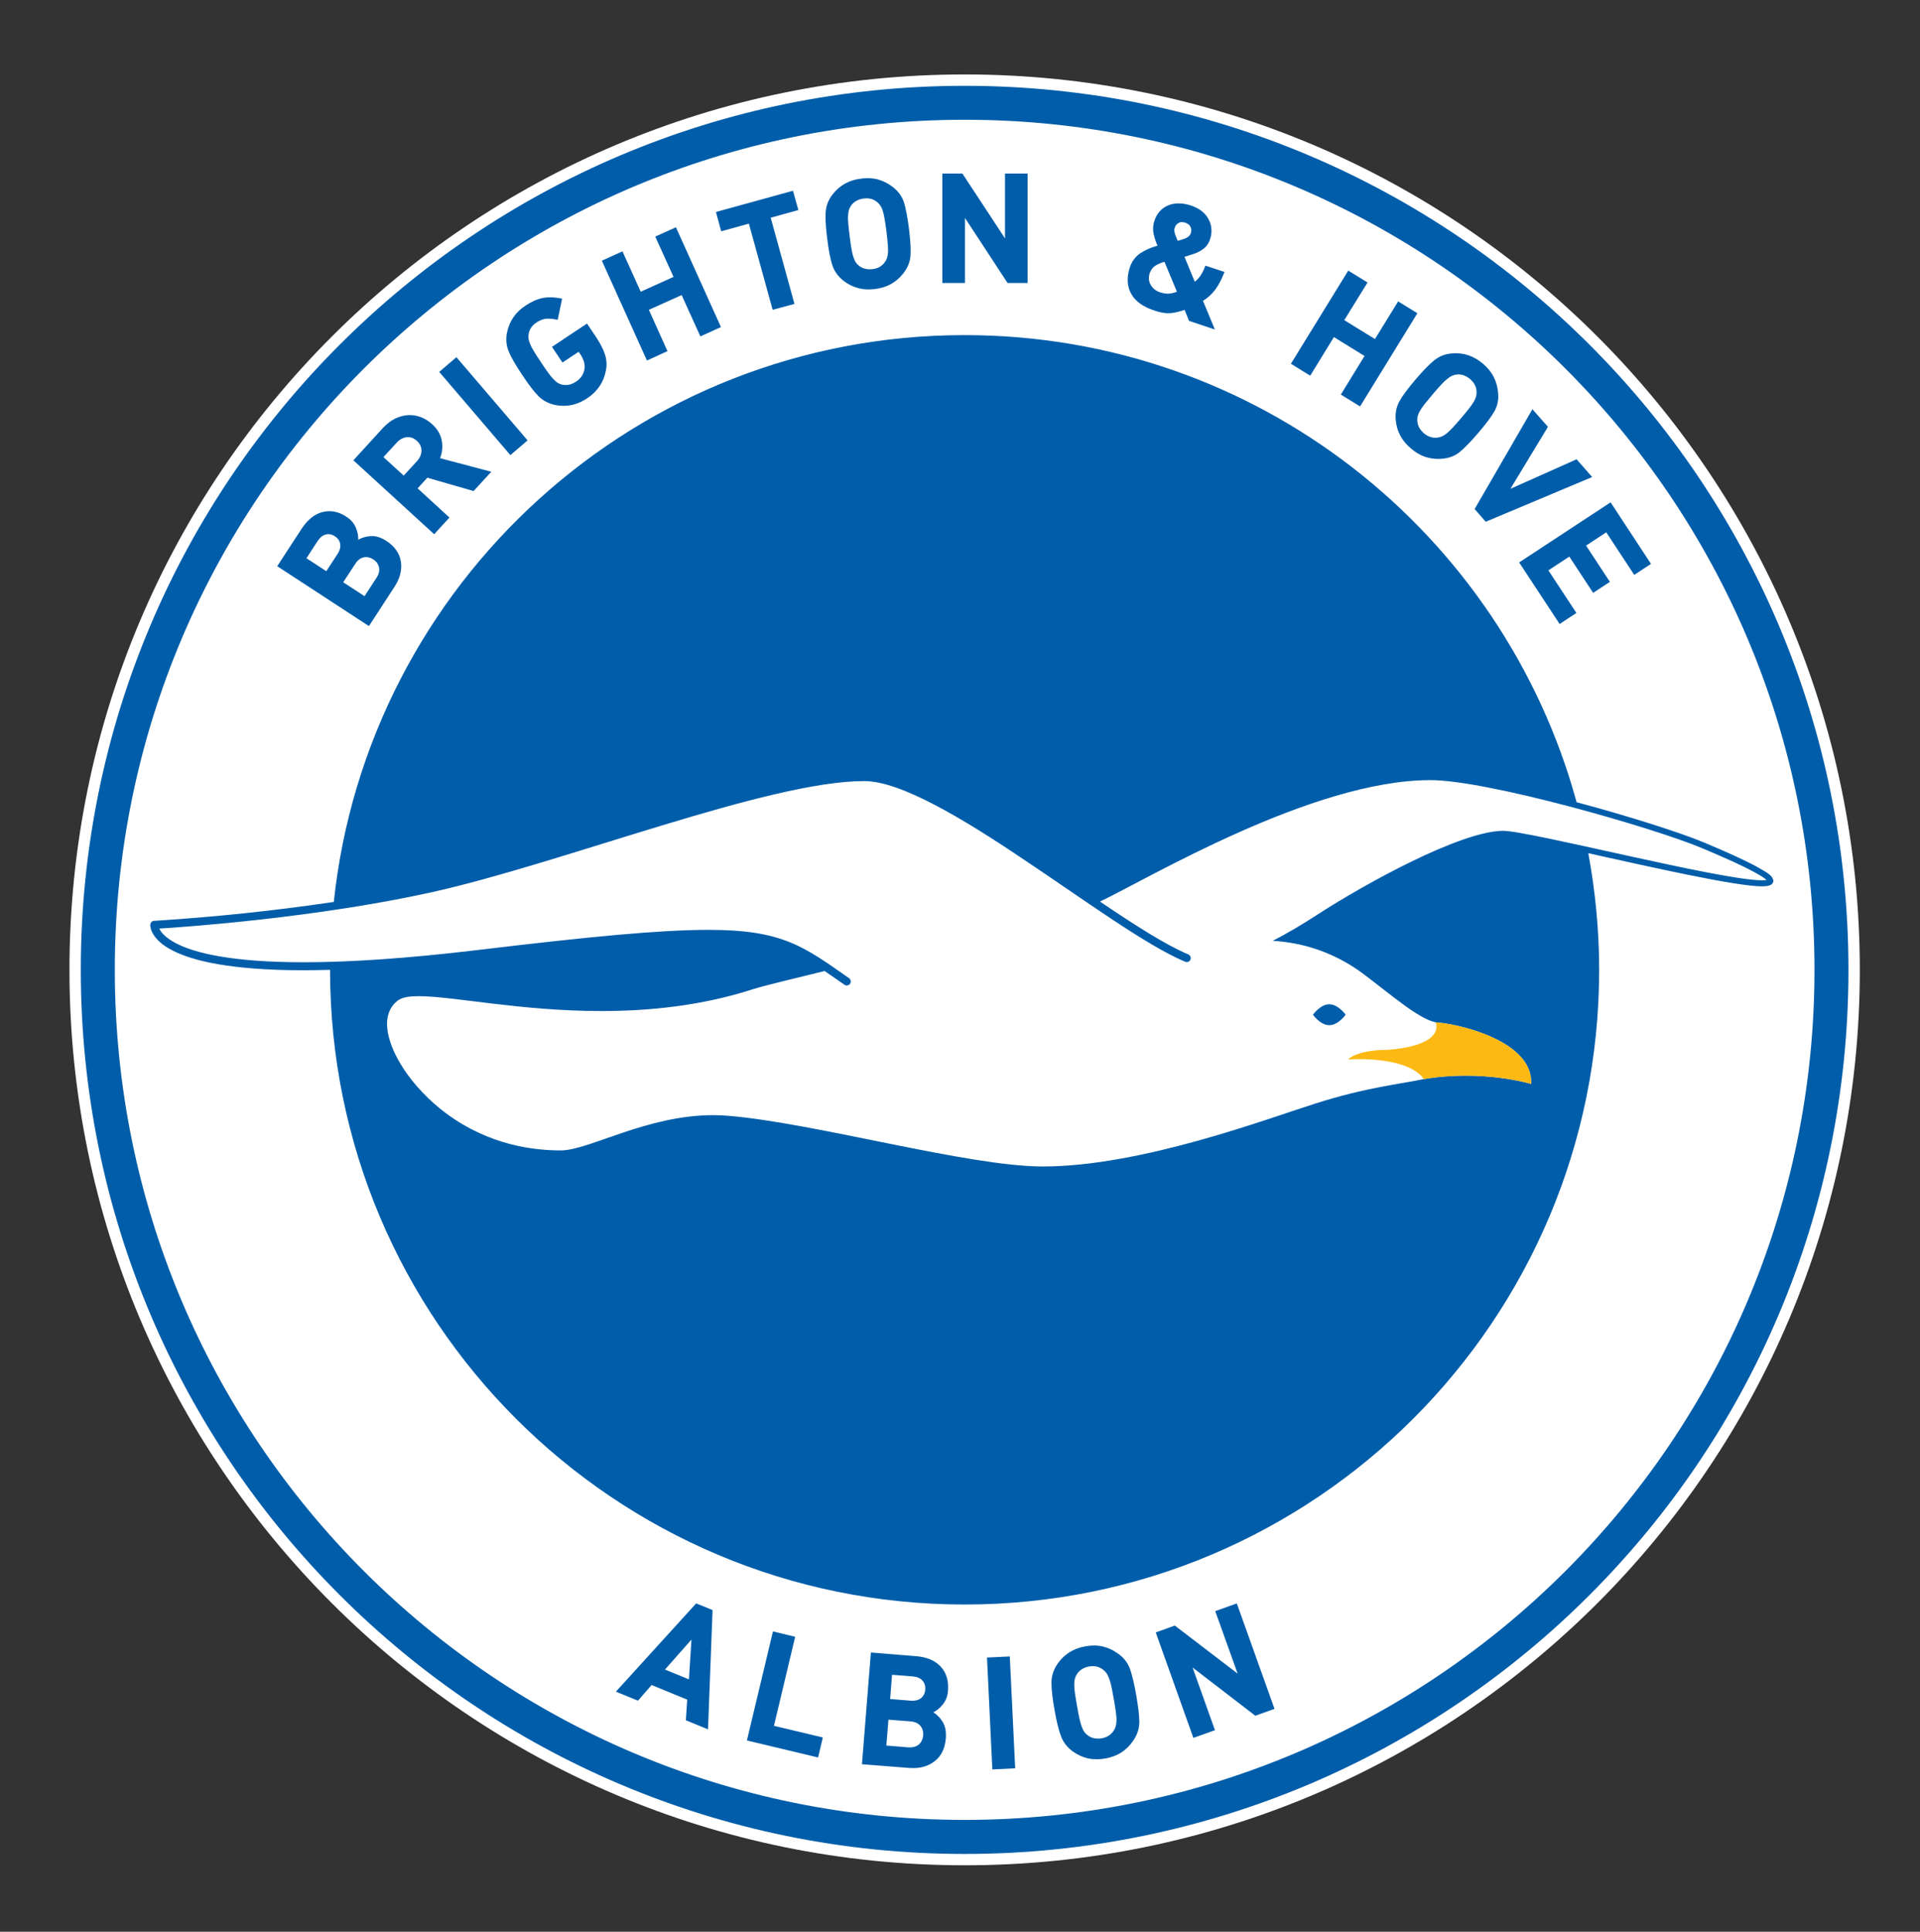 <svg enable-background="new 0 0 56.75 57.083" height="57.083" viewBox="0 0 56.75 57.083" width="56.75" xmlns="http://www.w3.org/2000/svg" xmlns:xlink="http://www.w3.org/1999/xlink"><rect x="0" y="0" width="56.75" height="57.083" fill="#333333" stroke="none"/><clipPath id="a"><path d="m.725-6.294h70.865v66.614h-70.865z"/></clipPath><path clip-path="url(#a)" d="m54.971 28.66c0 14.612-11.848 26.459-26.459 26.459-14.613 0-26.459-11.847-26.459-26.459 0-14.613 11.846-26.46 26.459-26.46 14.611 0 26.459 11.847 26.459 26.46" fill="#fff"/><path clip-path="url(#a)" d="m23.503 48.367-.656-.159-.77 3.222.018.005 2.085.498.141-.591-1.445-.344zm12.416-.758.663 1.847-1.858-1.421-.563.203 1.112 3.117.638-.228-.662-1.853 1.856 1.427.011-.005.555-.199-1.114-3.116zm-17.714 2.379.652.267.403-.463 1.052.432-.04.609.013.006.642.263.134-3.525-.484-.197zm2.158-.363-.708-.29.783-.886zm13.028-.331c-.07-.177-.189-.326-.363-.442-.139-.1-.288-.165-.442-.2-.081-.019-.162-.027-.25-.027-.082 0-.166.008-.254.024-.181.031-.337.09-.473.176-.134.086-.253.198-.349.338-.117.167-.177.347-.181.54v.035c0 .187.028.449.089.782.061.355.127.619.196.796.068.177.188.327.354.446.139.098.29.164.446.2.08.016.163.025.249.025.082 0 .168-.008.254-.023.182-.033.338-.091.473-.176.132-.085.25-.2.346-.338.121-.173.186-.357.189-.546-.001-.009 0-.016 0-.027 0-.184-.033-.447-.091-.785-.063-.357-.127-.622-.193-.798m-.392 1.55c0 .063-.006.115-.02.16-.011.044-.028.087-.055.126-.077.129-.197.206-.361.237-.039.005-.075.009-.111.009-.042 0-.082-.004-.122-.013-.074-.017-.138-.047-.189-.092-.04-.029-.07-.062-.094-.098-.026-.035-.05-.086-.073-.147-.022-.063-.046-.141-.067-.236s-.047-.224-.074-.387c-.028-.164-.051-.294-.064-.393-.012-.094-.017-.169-.017-.231v-.013c.002-.064.008-.12.019-.164.012-.042.029-.084.053-.118.035-.063.084-.113.147-.155s.134-.068.217-.085c.04-.005.077-.01.114-.01.115.002.217.037.305.108.039.029.072.064.1.102.025.037.049.084.07.142.025.059.048.137.07.236.021.098.046.228.074.387.028.158.049.287.062.39.013.092.018.169.018.23v.015zm-3.826-1.864.158 3.307.019-.001.656-.033-.159-3.305zm-2.105-.041-1.327-.108-.264 3.302 1.386.109c.042.004.082.005.121.005h.002c.248 0 .462-.066.634-.199.201-.153.313-.383.336-.682.003-.035.004-.064.004-.095 0-.156-.033-.288-.103-.399-.072-.115-.164-.207-.271-.275.097-.044.186-.117.271-.219.098-.115.152-.256.164-.424.002-.035.003-.068.003-.102 0-.238-.071-.441-.219-.603-.168-.182-.414-.286-.737-.31m.218 2.342c-.01.113-.052.2-.127.268-.065.056-.15.086-.262.086-.016 0-.032 0-.051-.001l-.648-.053.062-.765.648.051c.135.01.231.054.295.13.057.068.085.148.085.245 0 .011-.001.026-.002.039m.061-1.353c-.008.108-.049.191-.124.252-.065.05-.147.077-.254.077-.018 0-.035-.001-.053-.002l-.606-.049.056-.716.607.047c.13.012.226.052.291.122.057.063.085.137.085.231 0 .012 0 .025-.002.038m1.165-47.392c-14.428 0-26.124 11.696-26.124 26.123s11.696 26.125 26.124 26.125c14.427 0 26.123-11.698 26.123-26.125 0-14.428-11.697-26.123-26.123-26.123m0 51.242c-13.874 0-25.119-11.246-25.119-25.12 0-13.872 11.245-25.119 25.119-25.119s25.119 11.247 25.119 25.119c0 13.874-11.245 25.12-25.119 25.12m5.615-44.599c.143.049.271.074.383.077.035.001.066 0 .099-.003.131-.014.264-.047.399-.094l.005-.003.132.326.764.255-.353-.847c.138-.083.256-.192.359-.325.103-.139.192-.309.271-.512l.007-.017-.564-.186-.007.016c-.079.215-.184.368-.308.46l-.304-.737c.037-.01.081-.023.128-.039.054-.017.096-.031.127-.041.127-.041.232-.096.316-.164.086-.067.146-.159.185-.273.026-.081.041-.163.042-.24.002-.125-.025-.245-.09-.36-.101-.187-.276-.319-.518-.399-.121-.039-.234-.061-.343-.062-.119-.004-.233.016-.338.062-.192.084-.328.235-.397.45-.025.075-.037.15-.04.223-.001.053.003.105.015.157.023.113.063.233.115.358-.193.052-.361.127-.504.221-.148.099-.251.24-.313.419-.039.123-.061.238-.063.347-.003.157.03.3.102.433.122.222.354.389.693.498m.594-2.445c.022-.07.061-.119.118-.147.029-.017.063-.024.102-.023.029 0 .061.006.094.017.074.025.124.064.152.123.018.035.026.071.025.108 0 .025-.005.052-.014.078-.016.046-.043.081-.087.112-.043.031-.098.056-.162.073-.02.009-.043.016-.076.024-.024.008-.045.012-.065.016-.043-.099-.071-.175-.087-.23-.009-.032-.012-.061-.012-.087.001-.023.005-.045.012-.064m-.742 1.349c.032-.096.083-.17.153-.219.068-.049.164-.092.286-.128l.368.884c-.086.036-.165.053-.24.058h-.046c-.064-.002-.132-.014-.203-.037-.129-.042-.224-.115-.284-.22-.039-.067-.058-.136-.055-.21.001-.041.008-.084.021-.128m-5.457-1.642 1.259 1.922h.593v-3.234h-.669v1.916l-1.259-1.916h-.593v3.234h.669zm16.39 10.195 1.186 1.803.496-.325-.828-1.259.619-.407.704 1.072.495-.325-.704-1.072.597-.392.827 1.258.495-.326-1.194-1.818-2.702 1.775zm-3.546-4.782c-.078.139-.117.295-.117.463 0 .026.001.055.005.085.013.167.056.322.13.462.072.14.179.27.317.386.139.12.279.203.431.253.118.038.244.059.376.059.034 0 .065-.001.099-.004.207-.014.385-.079.529-.193.144-.116.329-.305.557-.572.231-.269.391-.485.481-.643.073-.134.112-.282.112-.444 0-.034-.003-.07-.007-.106-.014-.167-.058-.322-.13-.461-.07-.141-.177-.27-.313-.387-.14-.118-.282-.202-.432-.252-.122-.042-.249-.061-.384-.061-.032 0-.062.001-.095.005-.199.012-.373.079-.521.194-.146.115-.333.307-.562.574-.227.267-.386.481-.476.642m.525.543c0-.039.004-.077.015-.111.012-.041.032-.089.065-.147.031-.054.077-.12.135-.195.061-.077.142-.175.246-.298.105-.122.191-.221.256-.29.067-.071.124-.125.176-.164.048-.04.092-.069.134-.087s.082-.03.125-.035c.02-.004.043-.006.064-.006.046 0 .094.008.144.023.07.024.137.062.2.115.126.109.19.235.192.38v.022c0 .04-.005.078-.015.115-.012.042-.032.091-.063.145-.029.054-.075.119-.135.196-.061.078-.142.178-.245.299-.101.116-.186.214-.254.285-.069.074-.126.129-.174.167-.049.038-.095.065-.135.085-.04.018-.083.029-.131.036-.023.003-.049.004-.071.004-.117 0-.229-.043-.335-.134-.064-.055-.111-.115-.146-.181-.031-.068-.048-.134-.048-.201zm-2.464-2.436.905.559-.7 1.139.014.01.554.341 1.694-2.753-.568-.35-.686 1.112-.907-.558.688-1.113-.57-.351-1.695 2.752.57.353zm4.488 5.458.013-.006 3.132-1.316-.46-.524-1.956.872 1.109-1.831-.459-.521-1.708 2.95zm-19.311-7.574c.06.177.169.327.328.453.132.103.276.173.43.215.099.027.202.04.314.04.059 0 .121-.005.184-.011.183-.023.339-.072.478-.149.137-.077.257-.182.361-.314.127-.162.199-.337.213-.522.002-.042.005-.086.005-.136 0-.17-.019-.39-.05-.661-.045-.351-.096-.612-.151-.788-.059-.177-.17-.326-.335-.451-.133-.103-.277-.174-.427-.216-.1-.026-.204-.04-.313-.04-.061 0-.123.005-.186.013-.183.022-.34.071-.479.149-.137.077-.259.181-.363.314-.124.155-.192.329-.207.516-.005.046-.006.096-.006.151 0 .17.017.386.051.652.042.348.094.608.153.785m.464-1.492c.005-.064.013-.116.027-.158s.034-.081.059-.116c.036-.056.089-.104.153-.14.064-.038.139-.062.222-.072.026-.002.054-.005.082-.005.128 0 .235.039.326.119.037.032.067.066.09.104.025.038.047.085.066.144.018.058.037.135.052.232.018.098.037.225.057.382.019.155.031.282.039.382.006.062.008.119.008.167 0 .027 0 .052-.002.074-.005.062-.014.112-.027.156-.014.042-.035.082-.063.12-.083.121-.204.192-.369.212-.027.003-.056.005-.08.005-.054 0-.104-.007-.152-.02-.072-.021-.132-.054-.183-.1-.037-.03-.065-.063-.087-.099-.021-.036-.043-.085-.063-.147-.021-.061-.039-.139-.055-.234-.017-.093-.034-.221-.055-.38-.021-.162-.033-.29-.041-.387-.005-.061-.008-.115-.008-.164.001-.027.002-.053.004-.075m-11.784 8.941-.94-.862.287-.315 1.368.394.008-.009.515-.561-1.515-.401c.044-.111.066-.226.066-.346 0-.054-.005-.108-.014-.163-.03-.184-.127-.351-.287-.496-.1-.092-.213-.163-.333-.208-.104-.041-.215-.06-.328-.06-.017 0-.032 0-.05.001-.129.007-.26.043-.39.106-.127.064-.245.158-.357.278l-.869.951 2.388 2.184zm-1.351-1.239-.599-.547.392-.427c.089-.097.188-.149.298-.161.012 0 .025-.001.036-.001.096 0 .181.035.263.111.09.082.134.175.134.286s-.044.215-.134.313zm-.277 3.292c.135-.207.203-.41.203-.614 0-.046-.003-.09-.01-.136-.038-.246-.181-.449-.427-.611-.149-.096-.29-.145-.428-.145-.016 0-.028 0-.042.002-.135.01-.257.046-.365.107.001-.014.001-.028.001-.043 0-.091-.022-.192-.062-.295-.051-.136-.146-.25-.287-.341-.166-.111-.336-.165-.507-.165-.064 0-.133.009-.2.026-.238.061-.442.228-.617.494l-.721 1.106 2.711 1.769zm-1.682-.972-.329.504-.587-.382.328-.506c.071-.109.153-.173.244-.195.026-.008.051-.011.077-.011.063 0 .128.02.19.062.091.059.143.134.157.226.004.016.006.034.006.052.001.077-.028.16-.086.25m.17.832.354-.54c.071-.112.155-.176.251-.196h.001c.023-.004.048-.008.073-.008.07 0 .141.023.209.068.093.059.147.137.17.235.006.022.008.047.008.069 0 .076-.026.157-.083.241l-.352.541zm4.956-3.77.494-.423-2.103-2.458-.509.434 2.104 2.46zm7.035-6.827.703 2.546.644-.175-.702-2.547.818-.226-.16-.57-2.277.627.156.571zm-6.703 4.465c.192.292.356.504.487.635.134.131.298.218.495.259.082.016.164.024.243.024.242 0 .475-.074.693-.219.308-.204.494-.479.558-.82.014-.063.02-.126.02-.188 0-.095-.015-.19-.044-.282-.047-.154-.138-.328-.269-.528l-.265-.394-1.035.688.31.464.478-.318.054.079c.046.068.078.14.103.215.014.05.022.1.022.148 0 .022-.003.045-.006.066-.025.157-.108.281-.253.377-.1.066-.199.098-.296.098-.04 0-.08-.004-.12-.014-.046-.012-.086-.029-.123-.051-.034-.021-.076-.057-.121-.105-.047-.048-.098-.109-.153-.185-.059-.078-.131-.184-.22-.319-.091-.133-.16-.245-.211-.327s-.086-.153-.11-.212c-.024-.057-.04-.108-.046-.153-.004-.02-.005-.043-.005-.063 0-.022.002-.044.005-.066.021-.146.098-.263.235-.355.098-.064.188-.099.274-.108.019-.004.043-.004.068-.004.074 0 .164.01.268.032l.016.002.131-.625-.017-.003c-.122-.024-.235-.037-.341-.037-.074 0-.147.006-.213.019-.159.031-.332.108-.516.23-.293.194-.473.458-.541.789-.016.069-.022.14-.022.208 0 .12.022.235.068.346.071.172.201.405.399.697m4.297-.698-.55-1.221.969-.436.553 1.221.017-.007.592-.268-1.331-2.949-.611.275.54 1.191-.97.438-.539-1.192-.609.275 1.332 2.95zm19.561 19.918c.268 0 .483-.31.483-.31s-.216-.308-.483-.308-.482.308-.482.308.215.31.482.31m12.622-4.692c-.321-.172-.814-.4-1.521-.697-.728-.304-2.232-.784-3.791-1.2-2.174-7.956-9.446-13.803-18.088-13.803-9.681 0-17.646 7.336-18.646 16.75-.954.142-1.865.253-2.656.336-1.566.163-2.653.221-2.655.222-.059.003-.104.048-.112.105-.001.005-.001.011-.001.02-.004.086.057.445.65.747.592.308 1.713.587 3.885.589.245 0 .506-.007.779-.013 0 10.358 8.396 18.755 18.756 18.755 10.357 0 18.755-8.397 18.755-18.755 0-1.177-.115-2.329-.321-3.446 1.928.426 4.354.977 5.136.979.083-.002.149-.005.206-.024.051-.011.126-.054.129-.142-.031-.17-.188-.237-.505-.423m.169.41c-1.225.002-6.856-1.459-7.656-1.462-1.25.008-4.063 1.552-5.524 2.501-.425.278-.858.529-1.281.75.107.006.217.015.321.029.889.106 1.677.45 2.314.917.821.612 1.67 1.362 2.18 1.462.024.002.052.004.081.008h.002c.726.068 2.803.582 2.738 1.811 0 0-1.446-.437-3.18-.14-.683.146-1.679.238-3.187.718-1.428.45-5.153 1.862-8.065 1.863-2.216-.002-6.693-1.277-9.277-1.496-.154-.013-.307-.021-.46-.021-1.967-.002-3.656 1.032-4.501 1.043-.762 0-2.098-.13-3.406-1.1-.995-.744-1.73-1.831-1.74-2.636-.002-.269.094-.519.304-.684.148-.113.356-.136.63-.139 1.014.001 3.021.441 5.402.44 1.416 0 2.957-.154 4.486-.647.355-.114 1.423-.363 2.111-.536.182.124.374.258.588.406.021.015.043.022.065.022.039 0 .075-.019.099-.05.038-.055.023-.128-.028-.166-1.324-.922-1.953-1.434-4.168-1.428-1.411 0-3.475.196-6.817.597-2.169.259-3.844.36-5.135.36-2.152.001-3.242-.281-3.775-.561-.329-.173-.45-.336-.493-.434.774-.048 4.641-.319 8.057-1.075 3.877-.862 9.948-3.288 12.776-3.283 1.054-.007 2.881 1.08 4.691 2.299 1.822 1.215 3.64 2.554 4.8 3.04.06.024.129-.003.153-.063.026-.06-.003-.129-.063-.155-.664-.278-1.587-.87-2.611-1.561 1.405-.665 6.279-3.591 9.768-3.589 1.659-.003 6.567 1.394 8.043 2.016.703.296 1.195.521 1.507.69.155.083.268.151.334.203.021.015.038.031.049.043-.031.005-.075.008-.132.008" fill="#005daa"/><path clip-path="url(#a)" d="m42.076 31.889c1.733-.297 3.18.14 3.18.14.068-1.281-2.188-1.785-2.821-1.819 0 0 .327.68-1.436.814 0 0-.823-.019-1.16.283 0 0 1.622-.124 2.192.51z" fill="#fdb913"/></svg>